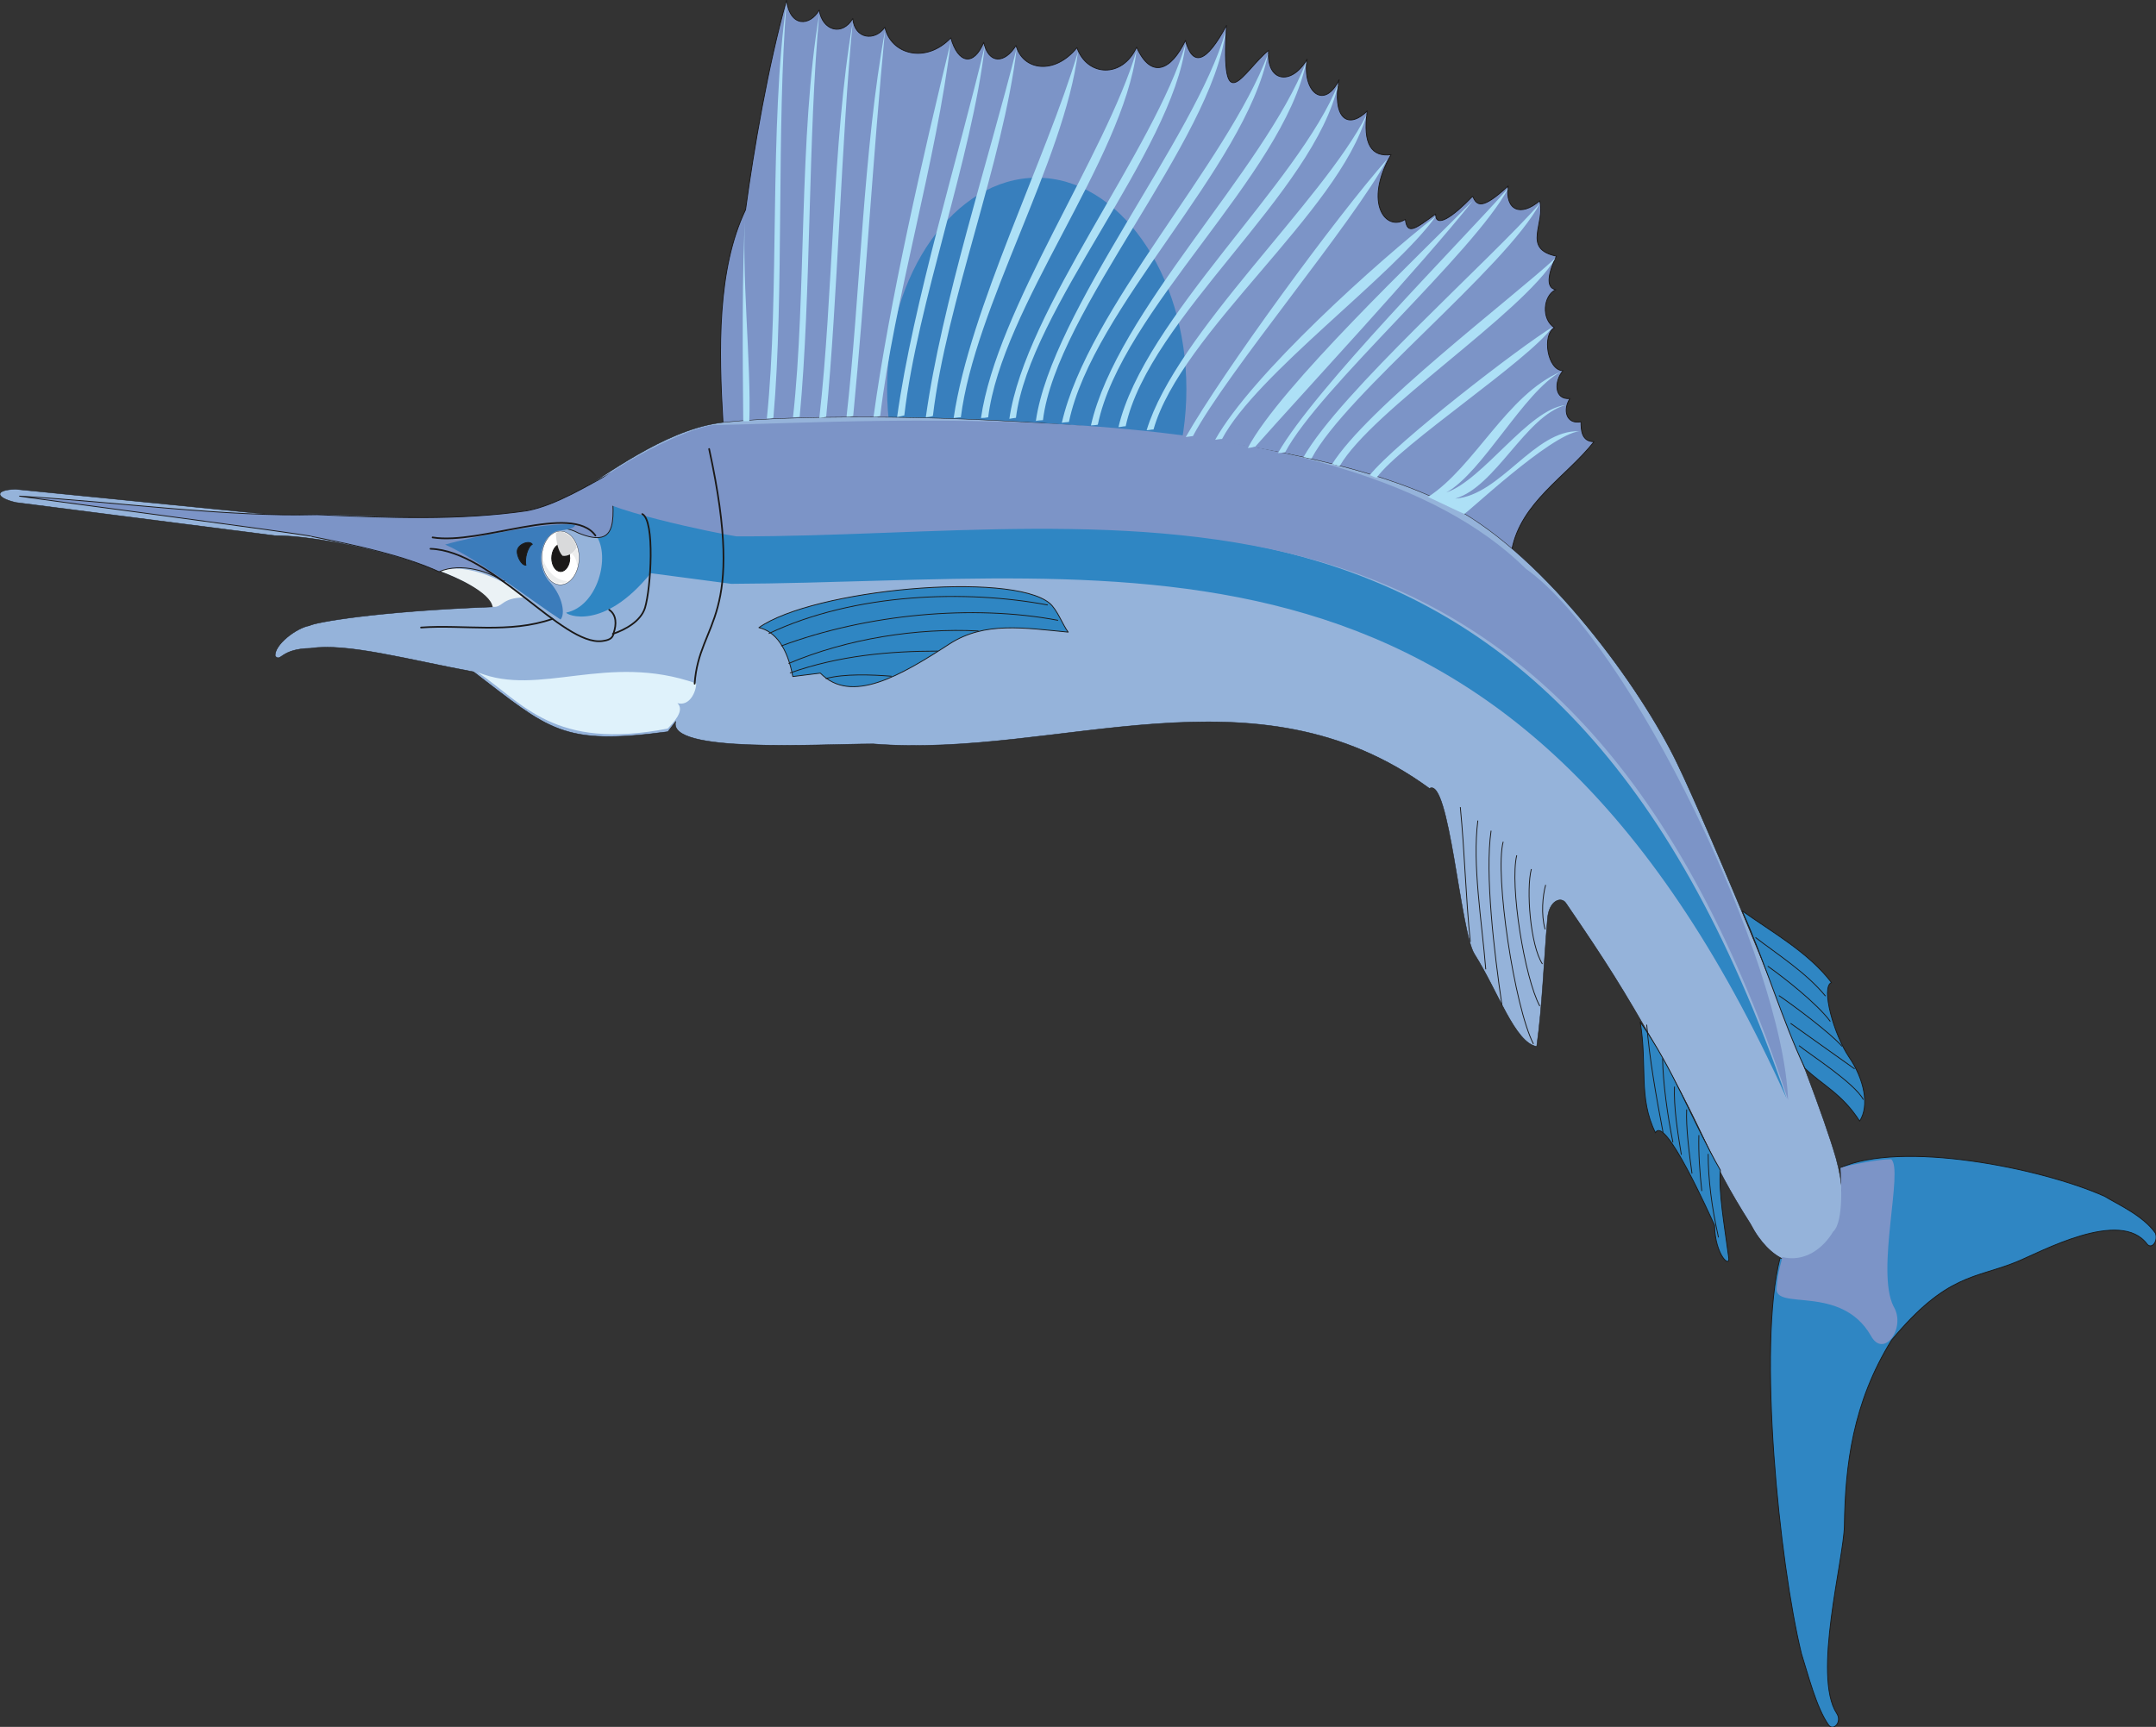 <svg xmlns="http://www.w3.org/2000/svg" xml:space="preserve" width="781.153" height="625.814" fill-rule="evenodd" stroke-linejoin="round" stroke-width="28.222" preserveAspectRatio="xMidYMid" version="1.2" viewBox="0 0 20668 16558"><rect x="0" y="0" width="20668" height="16558" fill="#333333" stroke="none"/><defs class="ClipPathGroup"><clipPath id="a" clipPathUnits="userSpaceOnUse"><path d="M0 0h20668v16558H0z"/></clipPath></defs><g class="SlideGroup"><g class="Slide" clip-path="url(#a)"><g class="Page"><g class="com.sun.star.drawing.ClosedBezierShape"><path fill="none" d="M6903-21h8387v5300H6903z" class="BoundingBox"/><path fill="#7C94C7" d="M6931 4057c-42-699-58-1474 216-2046 78-576 216-1384 393-2011 33 266 226 251 313 96 30 198 221 254 322 81 18 201 214 219 308 84 58 262 393 353 632 102 69 246 219 277 315 43 48 213 203 203 310 30 64 239 368 287 584 21 97 277 435 297 572-5 139 312 331 223 468-64 69 254 198 221 394-145-59 935 160 437 404 239-26 302 216 346 368 86-48 320 168 488 307 196-66 343 69 495 270 300-46 325 45 442 228 419-267 465-48 742 137 620 18 152 92 94 290-51 0 140 162 30 355-170 41 91 89 134 341-99-31 233 119 299 302 142 59 216-175 460 160 531-68 139-114 305-5 321-122 56-142 284-13 365-122 67-68 412 82 412-89 104-84 282 66 267-71 109-36 251 106 223 0 79 5 191 125 191-264 335-701 581-788 1036-1704-1135-5045-1321-7562-1214Z"/><path fill="none" stroke="#1B1918" stroke-linejoin="miter" stroke-width="8" d="M6931 4057c-42-699-58-1474 216-2046 78-576 216-1384 393-2011 33 266 226 251 313 96 30 198 221 254 322 81 18 201 214 219 308 84 58 262 393 353 632 102 69 246 219 277 315 43 48 213 203 203 310 30 64 239 368 287 584 21 97 277 435 297 572-5 139 312 331 223 468-64 69 254 198 221 394-145-59 935 160 437 404 239-26 302 216 346 368 86-48 320 168 488 307 196-66 343 69 495 270 300-46 325 45 442 228 419-267 465-48 742 137 620 18 152 92 94 290-51 0 140 162 30 355-170 41 91 89 134 341-99-31 233 119 299 302 142 59 216-175 460 160 531-68 139-114 305-5 321-122 56-142 284-13 365-122 67-68 412 82 412-89 104-84 282 66 267-71 109-36 251 106 223 0 79 5 191 125 191-264 335-701 581-788 1036-1704-1135-5045-1321-7562-1214Z"/></g><g class="com.sun.star.drawing.ClosedBezierShape"><path fill="none" d="M8504 1703h2870v4057H8504z" class="BoundingBox"/><path fill="#387FBD" d="M9940 5759c785 0 1433-917 1433-2028 0-1108-648-2027-1433-2027-789 0-1436 919-1436 2027 0 1111 647 2028 1436 2028Z"/></g><g class="com.sun.star.drawing.ClosedBezierShape"><path fill="none" d="M16968 11083h3707v5483h-3707z" class="BoundingBox"/><path fill="#2F86C3" d="M17064 12062c-218 847-8 2922 205 3794 61 191 143 521 262 686 48 58 130-33 76-114-233-359 69-1477 74-1800 8-576 79-1176 452-1778 531-641 806-590 1197-750 226-91 999-521 1255-168 48 49 107-40 76-111-119-166-353-270-487-351-615-274-1950-537-2534-272 92 600-17 999-576 864Z"/><path fill="none" stroke="#1B1918" stroke-linejoin="miter" stroke-width="8" d="M17064 12062c-218 847-8 2922 205 3794 61 191 143 521 262 686 48 58 130-33 76-114-233-359 69-1477 74-1800 8-576 79-1176 452-1778 531-641 806-590 1197-750 226-91 999-521 1255-168 48 49 107-40 76-111-119-166-353-270-487-351-615-274-1950-537-2534-272 92 600-17 999-576 864Z"/></g><g class="com.sun.star.drawing.ClosedBezierShape"><path fill="none" d="M-3 3996h17667v8118H-3z" class="BoundingBox"/><path fill="#95B3DA" d="M16781 11736c-434-685-384-784-909-1705-313-549-463-790-861-1372-44-66-160-27-176 145-38 445-48 823-104 1230-208-36-368-524-597-887-137-218-241-1704-431-1587-1673-1225-3555-285-5333-427-518 0-1981 94-1892-216l-76 99c-1016 137-1136-20-1862-574-639-119-1213-279-1563-226-290 5-282 135-338 76-15-106 203-273 328-293 45-30 627-137 1756-180 0-272-1434-683-2089-683L152 4818c-199-46-207-122-2-127l2585 257c549-82 2115 203 2821-239 355-224 901-625 1420-663 1176-119 5308-68 6955 818 897 482 1804 1741 2146 2454 295 607 1298 3001 1524 3789 272 977-447 1346-820 629Z"/><path fill="none" stroke="#1B1918" stroke-linecap="round" stroke-width="4" d="M16781 11736c-434-685-384-784-909-1705-313-549-463-790-861-1372-44-66-160-27-176 145-38 445-48 823-104 1230-208-36-368-524-597-887-137-218-241-1704-431-1587-1673-1225-3555-285-5333-427-518 0-1981 94-1892-216l-76 99c-1016 137-1136-20-1862-574-639-119-1213-279-1563-226-290 5-282 135-338 76-15-106 203-273 328-293 45-30 627-137 1756-180 0-272-1434-683-2089-683L152 4818c-199-46-207-122-2-127l2585 257c549-82 2115 203 2821-239 355-224 901-625 1420-663 1176-119 5308-68 6955 818 897 482 1804 1741 2146 2454 295 607 1298 3001 1524 3789 272 977-447 1346-820 629Z"/></g><g class="com.sun.star.drawing.ClosedBezierShape"><path fill="none" d="M15716 8721h2165v3380h-2165z" class="BoundingBox"/><path fill="#2F86C3" d="M15723 9799c314 440 502 956 769 1421-18 208 36 511 79 831 23 119-130-10-135-303-43-91-477-1066-566-886-167-335-76-649-147-1063Zm0 0Zm977-1066c286 205 634 396 857 688-104 43 23 500 168 714 147 215 198 468 102 615-165-261-364-351-524-506-216-455-391-1044-603-1511Z"/><path fill="none" stroke="#1B1918" stroke-linejoin="miter" stroke-width="8" d="M15723 9799c314 440 502 956 769 1421-18 208 36 511 79 831 23 119-130-10-135-303-43-91-477-1066-566-886-167-335-76-649-147-1063Zm977-1066c286 205 634 396 857 688-104 43 23 500 168 714 147 215 198 468 102 615-165-261-364-351-524-506-216-455-391-1044-603-1511Z"/></g><g class="com.sun.star.drawing.ClosedBezierShape"><path fill="none" d="M4579 6442h2096v600H4579z" class="BoundingBox"/><path fill="#DFF2FB" d="M6400 6986c56-58 168-173 94-244 117 33 180-110 180-189-851-300-1504 135-2094-107 436 296 729 752 1820 540Z"/></g><g class="com.sun.star.drawing.ClosedBezierShape"><path fill="none" d="M4211 5452h820v369h-820z" class="BoundingBox"/><path fill="#EBF2F5" d="M5030 5729c-227 0-209 102-308 89-20-138-362-294-511-345 277-87 670 113 819 256Z"/></g><g class="com.sun.star.drawing.ClosedBezierShape"><path fill="none" d="M5192 5091h362v519h-362z" class="BoundingBox"/><path fill="#FFF" d="M5372 5093c98 0 179 114 179 256 0 141-81 258-179 258-97 0-178-117-178-258 0-142 81-256 178-256Z"/><path fill="none" stroke="#1B1918" stroke-linejoin="miter" stroke-width="3" d="M5372 5093c98 0 179 114 179 256 0 141-81 258-179 258-97 0-178-117-178-258 0-142 81-256 178-256Z"/></g><g class="com.sun.star.drawing.ClosedBezierShape"><path fill="none" d="M5206 5260h337v335h-337z" class="BoundingBox"/><path fill="#ECEDED" d="M5482 5310c8-7 36-33 46-50 15 45 18 125 5 166-7-61-23-93-51-116Zm0 0Zm-276 55c-4 45 23 153 81 199 57 48 136 28 166 5-99 10-201-70-247-204Z"/></g><g class="com.sun.star.drawing.ClosedBezierShape"><path fill="none" d="M5428 4749h11702v5787H5428z" class="BoundingBox"/><path fill="#2F86C3" d="M7066 5117c3711 0 7827-1086 10062 5417-2614-5791-6285-4954-10118-4936l-772-102c-455 561-812 399-810 378 304-63 426-541 287-739 76-137-267-517 55-340 310 145 1293 353 1296 322Z"/></g><g class="com.sun.star.drawing.ClosedBezierShape"><path fill="none" d="M183 4532h5700v1050H183z" class="BoundingBox"/><path fill="#7C94C7" d="M5852 4539c36 426 92 735-307 572-374-202-539 353-719 465-130-94-404-186-617-94-338-153-762-247-1220-338 2-15-2844-387-2802-387 950 56 1966 201 2853 178 681 30 1354 58 2017-38 282-56 582-247 795-358Z"/><path fill="none" stroke="#1B1918" stroke-linejoin="miter" stroke-width="8" d="M5852 4539c36 426 92 735-307 572-374-202-539 353-719 465-130-94-404-186-617-94-338-153-762-247-1220-338 2-15-2844-387-2802-387 950 56 1966 201 2853 178 681 30 1354 58 2017-38 282-56 582-247 795-358Z"/></g><g class="com.sun.star.drawing.ClosedBezierShape"><path fill="none" d="M5626 4033h11516v6516H5626z" class="BoundingBox"/><path fill="#7C94C7" d="M6837 4076c1626-30 6036-355 7790 1377 1006 717 2464 3758 2514 5094-2149-6539-6358-5397-10080-5404-150-21-1375-267-1435-435 256-246 949-602 1211-632Z"/></g><g class="com.sun.star.drawing.ClosedBezierShape"><path fill="none" d="M4267 5028h1246v914H4267z" class="BoundingBox"/><path fill="#3B7CBB" d="M5511 5032c-242-30-990 114-1244 190 302 128 836 543 1106 718 46-45 26-215-99-354-143-152-105-430 61-493-38 0 191-13 176-61Z"/></g><g fill="none" class="com.sun.star.drawing.OpenBezierShape"><path d="M4028 4297h2917v2268H4028z" class="BoundingBox"/><path stroke="#1B1918" stroke-linecap="round" stroke-width="16" d="M4147 5153c460 76 1335-333 1561-18m951 1421c43-615 500-599 139-2251m-923 1773c120-40 267-121 308-249 57-187 97-839-26-900M4036 6017c408-30 849 61 1260-83"/><path stroke="#1B1918" stroke-linecap="round" stroke-width="16" d="M4127 5262c594 20 1263 931 1644 885 59-8 104-20 112-79 28-81 28-172-43-221"/></g><g class="com.sun.star.drawing.ClosedBezierShape"><path fill="none" d="M7120 15h8022v4915H7120z" class="BoundingBox"/><path fill="#ADE0F6" d="M14963 3564c-516 218-826 912-1273 1201l345 163c16 7 823-762 1105-793-431-17-754 615-1191 646 389-112 673-790 1059-897-358 41-785 714-1143 838 348-193 742-965 1098-1158Zm0 0Zm-1833 993c253-315 1444-1234 1751-1420-228 320-1455 1125-1684 1443-23 0-48-23-67-23Zm0 0Zm-363-102c333-538 1705-1577 2145-1981-313 531-1758 1458-2069 1994-23 0-51-20-76-13Zm0 0Zm-272-71c353-622 1797-1895 2267-2434-330 621-1860 1825-2188 2444-23 6-58-10-79-10Zm0 0Zm-244-40c356-623 1746-2018 2209-2541-328 619-1810 1913-2140 2533-23 3-43 8-69 8Zm0 0Zm-289-49c310-589 1659-1862 2157-2370-485 613-1634 1847-2086 2358-23 5-51 12-71 12Zm0 0Zm-313-78c348-623 1569-1720 2117-2145-406 570-1723 1517-2051 2137-20 0-43 5-66 8Zm0 0Zm-282-26c351-619 1451-2124 1934-2668-331 620-1535 2038-1865 2658-23 5-46 5-69 10Zm0 0Zm-375-66c284-932 1689-2193 2108-3023-262 929-1781 2089-2042 3016-21 0-44 7-66 7Zm0 0Zm-270-30c247-1047 1725-2330 2108-3293-228 1049-1813 2239-2039 3285-23 0-46 8-69 8Zm0 0Zm-264-16c249-1097 1656-2439 2065-3488-226 1100-1773 2381-1999 3481-23 5-43 5-66 7Zm0 0Zm-279-25c251-1097 1577-2475 1978-3539-226 1102-1681 2434-1910 3531-23 3-45 3-68 8Zm0 0Zm-249-18c152-1054 1529-2716 1818-3732-129 1049-1623 2676-1750 3725-25 2-45 2-68 7Zm0 0Zm-254-20c152-1052 1394-2584 1691-3600-129 1046-1496 2543-1628 3590-20 2-43 7-63 10Zm0 0Zm-272-8c152-1049 1194-2520 1491-3521-127 1044-1293 2462-1422 3514-23 5-46 7-69 7Zm0 0Zm-262 0c155-1049 887-2485 1192-3511-130 1047-991 2452-1123 3504-23 0-46 5-69 7Zm0 0Zm-267-7c152-1092 600-2457 872-3542-130 1100-674 2437-804 3529-20 8-43 10-68 13Zm0 0Zm-275-3c153-1097 593-2510 842-3564-127 1097-646 2459-773 3549-23 5-46 13-69 15Zm0 0Zm-226-2c150-1095 480-2526 739-3590-127 1097-546 2490-675 3582-21 8-43 8-64 8Zm0 0Zm-259 0c130-1143 160-2564 369-3702-110 1140-194 2554-305 3694-21 8-43 8-64 8Zm0 0Zm-261 12c134-1163 124-2655 320-3793-110 1158-143 2628-254 3781-18 5-44 10-66 12Zm0 0Zm-252-7c130-1181 53-2699 252-3867-110 1186-77 2678-188 3862-21 5-44 5-64 5Zm0 0Zm-251 12c124-1191 20-2805 190-3998-99 1193-23 2800-127 3991-20 7-43 7-63 7Zm0 0Zm-226 26c-5-541-15-1478 22-2026-44 588 56 1477 36 2026h-58Z"/></g><g class="com.sun.star.drawing.ClosedBezierShape"><path fill="none" d="M7265 5620h2985v970H7265z" class="BoundingBox"/><path fill="#2F86C3" d="M7275 6018c160 36 274 196 325 469l264-33c297 302 769 25 1240-281 336-216 712-152 1136-112-54-71-104-214-178-277-373-309-2267-133-2787 234Z"/><path fill="none" stroke="#1B1918" stroke-linejoin="miter" stroke-width="8" d="M7275 6018c160 36 274 196 325 469l264-33c297 302 769 25 1240-281 336-216 712-152 1136-112-54-71-104-214-178-277-373-309-2267-133-2787 234Z"/></g><g class="com.sun.star.drawing.ClosedBezierShape"><path fill="none" d="M17030 11115h1160v1774h-1160z" class="BoundingBox"/><path fill="#7C94C7" d="M18129 11115c122 96-149 1070 23 1411 125 206-96 508-218 280-287-497-925-234-903-456 15-188 48-241 53-297 216 53 392-82 488-242 108-96 75-511 72-613 89-28 363-83 485-83Z"/></g><g fill="none" class="com.sun.star.drawing.OpenBezierShape"><path d="M7367 5715h10501v6152H7367z" class="BoundingBox"/><path stroke="#1B1918" stroke-linejoin="miter" stroke-width="8" d="M7369 6075c830-393 1899-421 2675-274"/><path stroke="#1B1918" stroke-linejoin="miter" stroke-width="8" d="M7488 6194c823-307 1841-401 2655-246"/><path stroke="#1B1918" stroke-linejoin="miter" stroke-width="8" d="M7559 6362c564-239 1234-343 1821-312m-1808 403c470-167 955-210 1420-210m-1077 264c180-49 442-38 632-23m6270 2001c-28 102-46 282-5 426m-132-578c-51 193-11 730 106 910m-246-1042c-69 284 74 1174 221 1446m-351-1576c-83 313 107 1584 290 1939m-406-2045c-61 414 30 1169 104 1672m-231-1769c-54 427 38 959 76 1426m-244-1555c43 439 51 858 96 1291m2734-41c204 158 486 336 671 562m-554-287c155 109 473 358 600 530m-493-248c124 83 503 365 605 487m-493-221 614 437m-533-223c94 78 533 358 617 518m-1488 520c0 242 33 506 99 801m-188-981c-5 170 8 353 28 536m-145-782c-8 172 25 426 51 614m-168-833c-7 196 28 427 66 653m-180-924c5 248 46 538 99 805m-251-1128c27 333 91 691 157 1036"/></g><g class="com.sun.star.drawing.ClosedBezierShape"><path fill="none" d="M4954 5198h514v288h-514z" class="BoundingBox"/><path fill="#1B1918" d="M5375 5219c46 0 87 62 87 133 0 70-41 128-87 128-48 0-86-58-86-128 0-71 38-133 86-133Zm0 0Zm-272 0c-28-42-140-2-145 65-4 43 38 138 84 135-16-56 15-177 61-200Z"/><path fill="none" stroke="#1B1918" stroke-linejoin="miter" stroke-width="8" d="M5375 5219c46 0 87 62 87 133 0 70-41 128-87 128-48 0-86-58-86-128 0-71 38-133 86-133Zm-272 0c-28-42-140-2-145 65-4 43 38 138 84 135-16-56 15-177 61-200Z"/></g><g class="com.sun.star.drawing.ClosedBezierShape"><path fill="none" d="M5329 5098h200v234h-200z" class="BoundingBox"/><path fill="#D9DADB" d="M5329 5110c86-53 199 83 199 140-23 51-87 89-136 79-41-43-61-136-63-219Z"/></g></g></g></g></svg>
